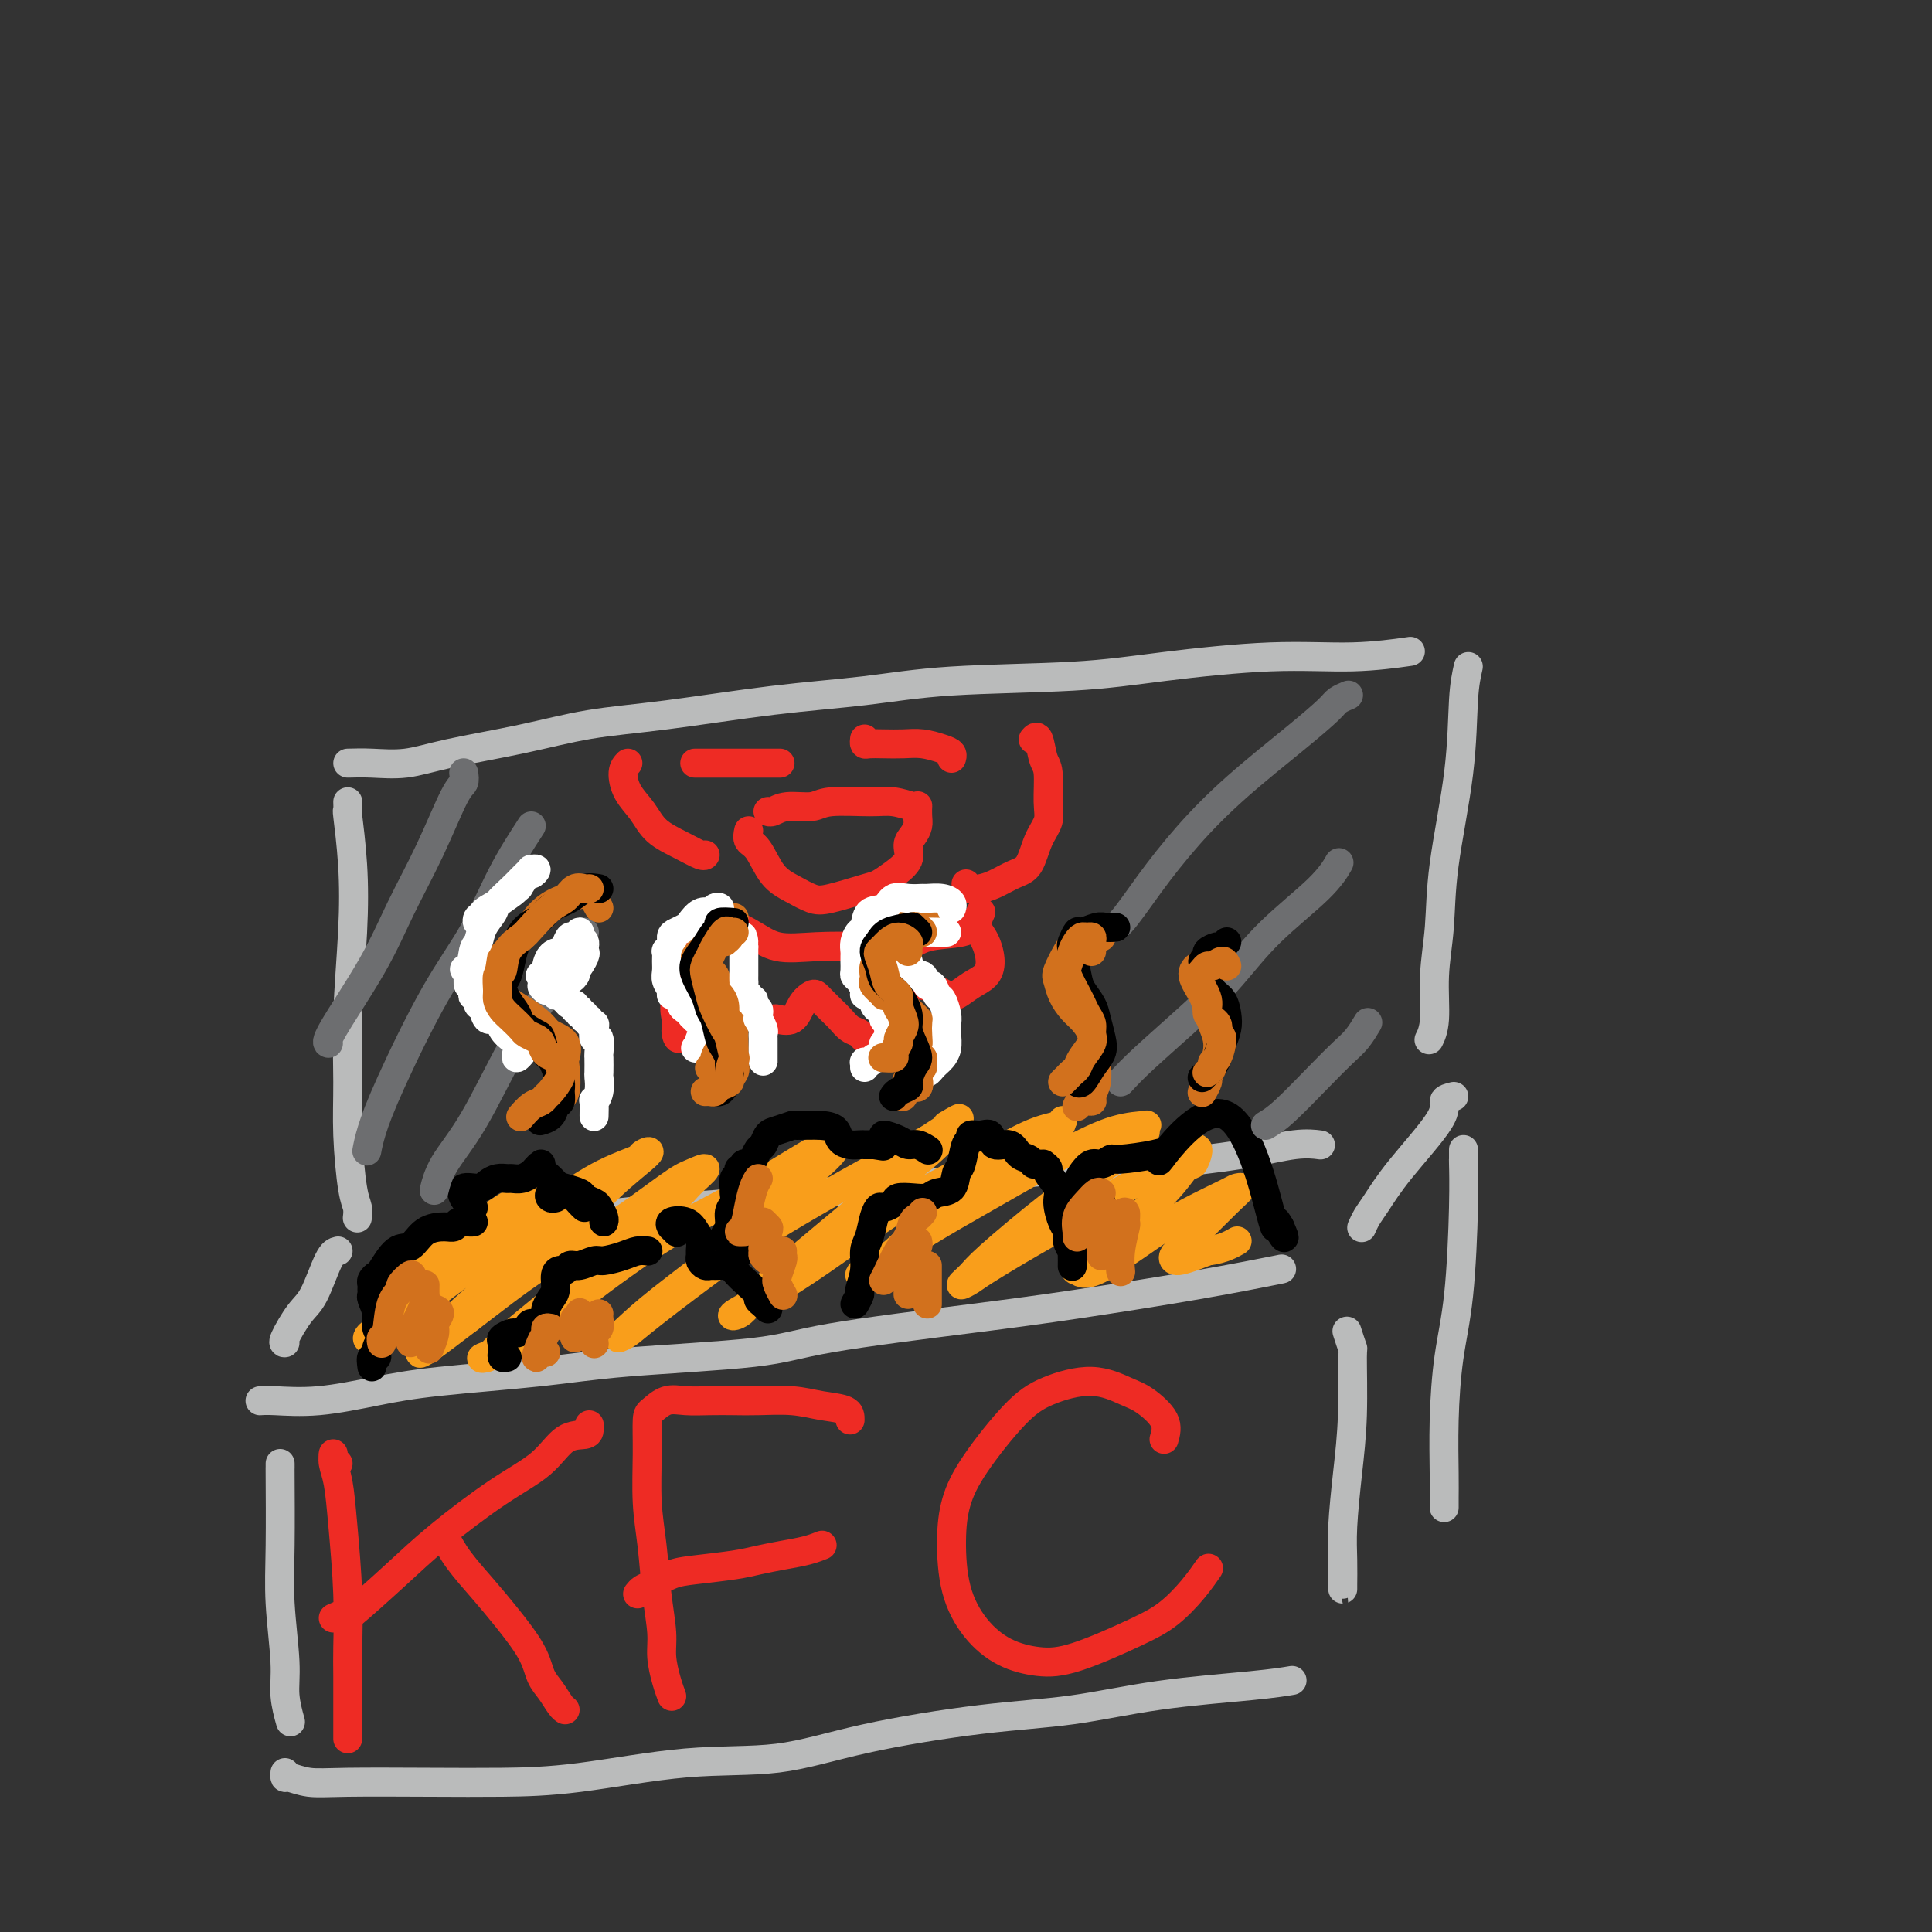 <svg viewBox='0 0 400 400' version='1.1' xmlns='http://www.w3.org/2000/svg' xmlns:xlink='http://www.w3.org/1999/xlink'><rect x="0" y="0" width="400" height="400" fill="#333333" stroke="none"/><g fill='none' stroke='rgb(186,187,187)' stroke-width='6' stroke-linecap='round' stroke-linejoin='round'><path d='M72,158c1.496,-0.042 2.991,-0.084 5,0c2.009,0.084 4.531,0.295 7,0c2.469,-0.295 4.885,-1.094 9,-2c4.115,-0.906 9.927,-1.919 15,-3c5.073,-1.081 9.405,-2.230 14,-3c4.595,-0.770 9.454,-1.161 16,-2c6.546,-0.839 14.779,-2.125 22,-3c7.221,-0.875 13.428,-1.338 19,-2c5.572,-0.662 10.508,-1.521 18,-2c7.492,-0.479 17.540,-0.577 25,-1c7.460,-0.423 12.333,-1.171 19,-2c6.667,-0.829 15.127,-1.738 22,-2c6.873,-0.262 12.158,0.122 17,0c4.842,-0.122 9.241,-0.749 11,-1c1.759,-0.251 0.880,-0.125 0,0'/><path d='M72,166c0.028,0.952 0.056,1.904 0,2c-0.056,0.096 -0.197,-0.663 0,1c0.197,1.663 0.732,5.748 1,10c0.268,4.252 0.271,8.672 0,14c-0.271,5.328 -0.815,11.563 -1,17c-0.185,5.437 -0.011,10.077 0,14c0.011,3.923 -0.141,7.128 0,11c0.141,3.872 0.574,8.409 1,11c0.426,2.591 0.846,3.236 1,4c0.154,0.764 0.044,1.647 0,2c-0.044,0.353 -0.022,0.177 0,0'/><path d='M304,138c-0.395,1.748 -0.789,3.496 -1,7c-0.211,3.504 -0.238,8.765 -1,15c-0.762,6.235 -2.261,13.443 -3,19c-0.739,5.557 -0.720,9.461 -1,13c-0.280,3.539 -0.858,6.711 -1,10c-0.142,3.289 0.154,6.693 0,9c-0.154,2.307 -0.758,3.516 -1,4c-0.242,0.484 -0.121,0.242 0,0'/><path d='M115,251c-0.286,0.510 -0.572,1.019 2,1c2.572,-0.019 8.000,-0.568 12,-1c4.000,-0.432 6.570,-0.748 10,-1c3.430,-0.252 7.720,-0.438 13,-1c5.280,-0.562 11.551,-1.498 17,-2c5.449,-0.502 10.078,-0.571 15,-1c4.922,-0.429 10.139,-1.219 17,-2c6.861,-0.781 15.366,-1.554 22,-2c6.634,-0.446 11.396,-0.564 17,-1c5.604,-0.436 12.048,-1.189 17,-2c4.952,-0.811 8.410,-1.680 11,-2c2.590,-0.320 4.311,-0.091 5,0c0.689,0.091 0.344,0.046 0,0'/><path d='M70,259c-0.572,0.135 -1.144,0.271 -2,2c-0.856,1.729 -1.994,5.052 -3,7c-1.006,1.948 -1.878,2.522 -3,4c-1.122,1.478 -2.494,3.859 -3,5c-0.506,1.141 -0.144,1.040 0,1c0.144,-0.040 0.072,-0.020 0,0'/><path d='M54,290c-0.146,0.013 -0.293,0.026 0,0c0.293,-0.026 1.024,-0.090 3,0c1.976,0.090 5.196,0.333 9,0c3.804,-0.333 8.193,-1.244 12,-2c3.807,-0.756 7.033,-1.359 13,-2c5.967,-0.641 14.675,-1.319 21,-2c6.325,-0.681 10.266,-1.364 18,-2c7.734,-0.636 19.260,-1.226 26,-2c6.740,-0.774 8.694,-1.731 16,-3c7.306,-1.269 19.963,-2.848 29,-4c9.037,-1.152 14.453,-1.876 22,-3c7.547,-1.124 17.224,-2.649 25,-4c7.776,-1.351 13.650,-2.529 16,-3c2.350,-0.471 1.175,-0.236 0,0'/><path d='M301,227c-0.938,0.222 -1.876,0.443 -2,1c-0.124,0.557 0.566,1.449 -1,4c-1.566,2.551 -5.386,6.761 -8,10c-2.614,3.239 -4.020,5.507 -5,7c-0.980,1.493 -1.533,2.210 -2,3c-0.467,0.790 -0.848,1.654 -1,2c-0.152,0.346 -0.076,0.173 0,0'/><path d='M58,303c0.002,0.546 0.005,1.092 0,1c-0.005,-0.092 -0.016,-0.824 0,2c0.016,2.824 0.061,9.202 0,14c-0.061,4.798 -0.226,8.015 0,12c0.226,3.985 0.844,8.738 1,12c0.156,3.262 -0.150,5.032 0,7c0.150,1.968 0.757,4.134 1,5c0.243,0.866 0.121,0.433 0,0'/><path d='M279,276c-0.115,-0.356 -0.230,-0.712 0,0c0.230,0.712 0.804,2.492 1,3c0.196,0.508 0.014,-0.256 0,2c-0.014,2.256 0.140,7.533 0,12c-0.140,4.467 -0.573,8.125 -1,12c-0.427,3.875 -0.846,7.966 -1,11c-0.154,3.034 -0.041,5.009 0,7c0.041,1.991 0.011,3.998 0,5c-0.011,1.002 -0.003,1.001 0,1c0.003,-0.001 0.002,-0.000 0,0'/><path d='M303,238c0.004,0.881 0.009,1.762 0,2c-0.009,0.238 -0.031,-0.167 0,1c0.031,1.167 0.113,3.908 0,9c-0.113,5.092 -0.423,12.537 -1,18c-0.577,5.463 -1.423,8.946 -2,13c-0.577,4.054 -0.887,8.680 -1,13c-0.113,4.320 -0.030,8.333 0,11c0.030,2.667 0.008,3.987 0,5c-0.008,1.013 -0.002,1.718 0,2c0.002,0.282 0.001,0.141 0,0'/><path d='M59,367c-0.027,0.453 -0.054,0.906 0,1c0.054,0.094 0.188,-0.171 1,0c0.812,0.171 2.301,0.777 4,1c1.699,0.223 3.607,0.063 8,0c4.393,-0.063 11.270,-0.028 17,0c5.730,0.028 10.314,0.049 15,0c4.686,-0.049 9.473,-0.167 16,-1c6.527,-0.833 14.793,-2.382 22,-3c7.207,-0.618 13.354,-0.305 19,-1c5.646,-0.695 10.791,-2.399 18,-4c7.209,-1.601 16.482,-3.098 24,-4c7.518,-0.902 13.280,-1.209 19,-2c5.720,-0.791 11.399,-2.068 18,-3c6.601,-0.932 14.123,-1.520 19,-2c4.877,-0.480 7.108,-0.851 8,-1c0.892,-0.149 0.446,-0.074 0,0'/></g>
<g fill='none' stroke='rgb(238,43,36)' stroke-width='6' stroke-linecap='round' stroke-linejoin='round'><path d='M70,303c-0.429,-0.268 -0.858,-0.536 -1,-1c-0.142,-0.464 0.004,-1.122 0,-1c-0.004,0.122 -0.159,1.026 0,2c0.159,0.974 0.631,2.019 1,4c0.369,1.981 0.635,4.898 1,9c0.365,4.102 0.830,9.389 1,14c0.170,4.611 0.046,8.546 0,11c-0.046,2.454 -0.012,3.428 0,6c0.012,2.572 0.003,6.741 0,9c-0.003,2.259 -0.001,2.608 0,3c0.001,0.392 0.000,0.826 0,1c-0.000,0.174 -0.000,0.087 0,0'/><path d='M69,335c1.376,-0.617 2.752,-1.234 3,-1c0.248,0.234 -0.633,1.321 1,0c1.633,-1.321 5.780,-5.048 9,-8c3.220,-2.952 5.514,-5.130 9,-8c3.486,-2.870 8.163,-6.432 12,-9c3.837,-2.568 6.832,-4.142 9,-6c2.168,-1.858 3.509,-4.001 5,-5c1.491,-0.999 3.132,-0.855 4,-1c0.868,-0.145 0.965,-0.577 1,-1c0.035,-0.423 0.010,-0.835 0,-1c-0.010,-0.165 -0.005,-0.082 0,0'/><path d='M92,318c0.816,1.568 1.632,3.137 3,5c1.368,1.863 3.286,4.021 5,6c1.714,1.979 3.222,3.780 5,6c1.778,2.220 3.825,4.857 5,7c1.175,2.143 1.478,3.790 2,5c0.522,1.210 1.264,1.984 2,3c0.736,1.016 1.467,2.273 2,3c0.533,0.727 0.866,0.922 1,1c0.134,0.078 0.067,0.039 0,0'/><path d='M176,294c0.010,-0.762 0.020,-1.525 -1,-2c-1.020,-0.475 -3.069,-0.663 -5,-1c-1.931,-0.337 -3.745,-0.822 -6,-1c-2.255,-0.178 -4.953,-0.050 -7,0c-2.047,0.050 -3.445,0.020 -5,0c-1.555,-0.020 -3.268,-0.031 -5,0c-1.732,0.031 -3.483,0.103 -5,0c-1.517,-0.103 -2.800,-0.383 -4,0c-1.200,0.383 -2.319,1.427 -3,2c-0.681,0.573 -0.926,0.674 -1,2c-0.074,1.326 0.023,3.877 0,7c-0.023,3.123 -0.164,6.820 0,10c0.164,3.180 0.635,5.845 1,9c0.365,3.155 0.623,6.800 1,10c0.377,3.200 0.871,5.954 1,8c0.129,2.046 -0.109,3.385 0,5c0.109,1.615 0.565,3.505 1,5c0.435,1.495 0.848,2.595 1,3c0.152,0.405 0.043,0.116 0,0c-0.043,-0.116 -0.022,-0.058 0,0'/><path d='M132,330c0.292,-0.364 0.584,-0.727 1,-1c0.416,-0.273 0.956,-0.454 2,-1c1.044,-0.546 2.592,-1.456 4,-2c1.408,-0.544 2.677,-0.723 5,-1c2.323,-0.277 5.702,-0.652 8,-1c2.298,-0.348 3.516,-0.668 5,-1c1.484,-0.332 3.233,-0.677 5,-1c1.767,-0.323 3.553,-0.626 5,-1c1.447,-0.374 2.556,-0.821 3,-1c0.444,-0.179 0.222,-0.089 0,0'/><path d='M241,298c0.372,-1.279 0.744,-2.559 0,-4c-0.744,-1.441 -2.603,-3.045 -4,-4c-1.397,-0.955 -2.330,-1.262 -4,-2c-1.670,-0.738 -4.076,-1.908 -7,-2c-2.924,-0.092 -6.367,0.894 -9,2c-2.633,1.106 -4.456,2.334 -7,5c-2.544,2.666 -5.810,6.771 -8,10c-2.190,3.229 -3.306,5.582 -4,8c-0.694,2.418 -0.967,4.900 -1,8c-0.033,3.100 0.175,6.817 1,10c0.825,3.183 2.267,5.832 4,8c1.733,2.168 3.757,3.856 6,5c2.243,1.144 4.704,1.746 7,2c2.296,0.254 4.427,0.162 8,-1c3.573,-1.162 8.590,-3.394 12,-5c3.410,-1.606 5.215,-2.588 7,-4c1.785,-1.412 3.551,-3.255 5,-5c1.449,-1.745 2.583,-3.393 3,-4c0.417,-0.607 0.119,-0.173 0,0c-0.119,0.173 -0.060,0.087 0,0'/><path d='M144,196c0.022,-0.949 0.045,-1.897 0,-1c-0.045,0.897 -0.156,3.640 -1,6c-0.844,2.360 -2.421,4.338 -3,6c-0.579,1.662 -0.161,3.010 0,4c0.161,0.990 0.065,1.623 0,2c-0.065,0.377 -0.098,0.500 0,1c0.098,0.500 0.326,1.378 1,1c0.674,-0.378 1.794,-2.012 3,-3c1.206,-0.988 2.498,-1.330 4,-2c1.502,-0.670 3.213,-1.668 4,-2c0.787,-0.332 0.649,0.002 1,0c0.351,-0.002 1.191,-0.341 2,0c0.809,0.341 1.585,1.362 2,2c0.415,0.638 0.467,0.894 1,1c0.533,0.106 1.547,0.063 2,0c0.453,-0.063 0.345,-0.147 1,0c0.655,0.147 2.073,0.525 3,0c0.927,-0.525 1.365,-1.953 2,-3c0.635,-1.047 1.469,-1.715 2,-2c0.531,-0.285 0.761,-0.189 1,0c0.239,0.189 0.488,0.470 1,1c0.512,0.530 1.288,1.309 2,2c0.712,0.691 1.359,1.295 2,2c0.641,0.705 1.275,1.510 2,2c0.725,0.490 1.539,0.664 2,1c0.461,0.336 0.567,0.832 1,1c0.433,0.168 1.194,0.007 2,0c0.806,-0.007 1.659,0.141 2,0c0.341,-0.141 0.171,-0.570 0,-1'/><path d='M183,214c0.858,-0.511 1.003,-1.288 1,-2c-0.003,-0.712 -0.154,-1.357 0,-2c0.154,-0.643 0.613,-1.282 1,-2c0.387,-0.718 0.701,-1.514 1,-2c0.299,-0.486 0.583,-0.663 1,-1c0.417,-0.337 0.965,-0.833 1,-1c0.035,-0.167 -0.444,-0.005 0,0c0.444,0.005 1.812,-0.148 3,0c1.188,0.148 2.195,0.598 3,1c0.805,0.402 1.407,0.755 2,1c0.593,0.245 1.176,0.383 2,0c0.824,-0.383 1.889,-1.286 3,-2c1.111,-0.714 2.270,-1.239 3,-2c0.730,-0.761 1.033,-1.759 1,-3c-0.033,-1.241 -0.401,-2.724 -1,-4c-0.599,-1.276 -1.431,-2.343 -2,-3c-0.569,-0.657 -0.877,-0.902 -1,-1c-0.123,-0.098 -0.062,-0.049 0,0'/><path d='M150,190c-0.967,-0.249 -1.935,-0.498 -1,0c0.935,0.498 3.772,1.743 6,3c2.228,1.257 3.845,2.526 6,3c2.155,0.474 4.846,0.153 8,0c3.154,-0.153 6.771,-0.138 10,0c3.229,0.138 6.070,0.397 8,0c1.930,-0.397 2.948,-1.452 5,-2c2.052,-0.548 5.138,-0.590 7,-1c1.862,-0.410 2.501,-1.187 3,-2c0.499,-0.813 0.857,-1.661 1,-2c0.143,-0.339 0.072,-0.170 0,0'/><path d='M155,172c-0.161,0.750 -0.321,1.500 0,2c0.321,0.500 1.124,0.749 2,2c0.876,1.251 1.824,3.505 3,5c1.176,1.495 2.579,2.230 4,3c1.421,0.770 2.858,1.574 4,2c1.142,0.426 1.988,0.473 4,0c2.012,-0.473 5.190,-1.467 7,-2c1.810,-0.533 2.253,-0.604 3,-1c0.747,-0.396 1.797,-1.117 3,-2c1.203,-0.883 2.557,-1.927 3,-3c0.443,-1.073 -0.025,-2.176 0,-3c0.025,-0.824 0.543,-1.370 1,-2c0.457,-0.630 0.854,-1.345 1,-2c0.146,-0.655 0.041,-1.251 0,-2c-0.041,-0.749 -0.019,-1.650 0,-2c0.019,-0.350 0.034,-0.147 0,0c-0.034,0.147 -0.117,0.240 -1,0c-0.883,-0.240 -2.564,-0.811 -4,-1c-1.436,-0.189 -2.626,0.006 -5,0c-2.374,-0.006 -5.932,-0.212 -8,0c-2.068,0.212 -2.645,0.841 -4,1c-1.355,0.159 -3.487,-0.153 -5,0c-1.513,0.153 -2.407,0.772 -3,1c-0.593,0.228 -0.884,0.065 -1,0c-0.116,-0.065 -0.058,-0.033 0,0'/><path d='M145,158c-0.748,0.000 -1.497,0.000 -1,0c0.497,0.000 2.239,0.000 4,0c1.761,0.000 3.541,0.000 5,0c1.459,0.000 2.597,0.000 3,0c0.403,0.000 0.070,0.000 1,0c0.930,0.000 3.123,0.000 4,0c0.877,0.000 0.439,0.000 0,0'/><path d='M179,153c-0.048,0.422 -0.096,0.844 0,1c0.096,0.156 0.336,0.045 1,0c0.664,-0.045 1.751,-0.023 3,0c1.249,0.023 2.660,0.048 4,0c1.340,-0.048 2.608,-0.170 4,0c1.392,0.170 2.909,0.633 4,1c1.091,0.367 1.755,0.637 2,1c0.245,0.363 0.070,0.818 0,1c-0.070,0.182 -0.035,0.091 0,0'/><path d='M130,158c-0.461,0.487 -0.921,0.973 -1,2c-0.079,1.027 0.224,2.594 1,4c0.776,1.406 2.026,2.650 3,4c0.974,1.350 1.673,2.807 3,4c1.327,1.193 3.284,2.124 5,3c1.716,0.876 3.193,1.697 4,2c0.807,0.303 0.945,0.086 1,0c0.055,-0.086 0.028,-0.043 0,0'/><path d='M200,183c0.260,0.407 0.521,0.813 1,1c0.479,0.187 1.178,0.154 2,0c0.822,-0.154 1.769,-0.428 3,-1c1.231,-0.572 2.746,-1.441 4,-2c1.254,-0.559 2.246,-0.808 3,-2c0.754,-1.192 1.271,-3.328 2,-5c0.729,-1.672 1.671,-2.880 2,-4c0.329,-1.120 0.046,-2.153 0,-4c-0.046,-1.847 0.145,-4.509 0,-6c-0.145,-1.491 -0.627,-1.812 -1,-3c-0.373,-1.188 -0.639,-3.243 -1,-4c-0.361,-0.757 -0.817,-0.216 -1,0c-0.183,0.216 -0.091,0.108 0,0'/></g>
<g fill='none' stroke='rgb(249,158,27)' stroke-width='6' stroke-linecap='round' stroke-linejoin='round'><path d='M78,270c1.931,-2.584 3.862,-5.169 6,-7c2.138,-1.831 4.483,-2.910 8,-5c3.517,-2.090 8.206,-5.193 11,-7c2.794,-1.807 3.692,-2.319 5,-3c1.308,-0.681 3.024,-1.532 4,-2c0.976,-0.468 1.212,-0.552 1,0c-0.212,0.552 -0.871,1.741 -1,2c-0.129,0.259 0.271,-0.412 -2,1c-2.271,1.412 -7.213,4.908 -11,8c-3.787,3.092 -6.420,5.780 -9,8c-2.580,2.220 -5.107,3.973 -7,6c-1.893,2.027 -3.151,4.330 -4,5c-0.849,0.670 -1.288,-0.293 -2,0c-0.712,0.293 -1.698,1.842 0,1c1.698,-0.842 6.081,-4.075 10,-7c3.919,-2.925 7.373,-5.543 12,-9c4.627,-3.457 10.427,-7.755 15,-11c4.573,-3.245 7.919,-5.438 11,-7c3.081,-1.562 5.898,-2.492 7,-3c1.102,-0.508 0.490,-0.594 1,-1c0.510,-0.406 2.141,-1.132 1,0c-1.141,1.132 -5.053,4.123 -8,7c-2.947,2.877 -4.927,5.640 -9,9c-4.073,3.360 -10.239,7.318 -15,11c-4.761,3.682 -8.118,7.089 -10,9c-1.882,1.911 -2.288,2.327 -3,3c-0.712,0.673 -1.730,1.604 -2,2c-0.270,0.396 0.209,0.256 2,-1c1.791,-1.256 4.896,-3.628 8,-6'/><path d='M97,273c4.349,-3.285 10.223,-7.997 15,-11c4.777,-3.003 8.458,-4.298 13,-7c4.542,-2.702 9.947,-6.811 13,-9c3.053,-2.189 3.756,-2.459 5,-3c1.244,-0.541 3.029,-1.354 3,-1c-0.029,0.354 -1.871,1.873 -3,3c-1.129,1.127 -1.544,1.860 -4,4c-2.456,2.140 -6.954,5.685 -11,9c-4.046,3.315 -7.639,6.399 -12,10c-4.361,3.601 -9.489,7.720 -12,10c-2.511,2.280 -2.405,2.720 -3,3c-0.595,0.280 -1.890,0.398 -1,0c0.890,-0.398 3.965,-1.313 7,-3c3.035,-1.687 6.031,-4.148 11,-8c4.969,-3.852 11.910,-9.096 18,-13c6.090,-3.904 11.330,-6.466 16,-9c4.670,-2.534 8.770,-5.038 12,-7c3.230,-1.962 5.590,-3.381 7,-4c1.410,-0.619 1.870,-0.439 2,0c0.130,0.439 -0.069,1.136 -2,3c-1.931,1.864 -5.595,4.896 -9,8c-3.405,3.104 -6.553,6.279 -11,10c-4.447,3.721 -10.195,7.987 -14,11c-3.805,3.013 -5.668,4.773 -7,6c-1.332,1.227 -2.134,1.920 -2,2c0.134,0.080 1.206,-0.455 2,-1c0.794,-0.545 1.312,-1.102 5,-4c3.688,-2.898 10.545,-8.138 16,-12c5.455,-3.862 9.507,-6.348 14,-9c4.493,-2.652 9.427,-5.472 14,-8c4.573,-2.528 8.787,-4.764 13,-7'/><path d='M192,236c10.716,-6.968 5.505,-3.889 4,-3c-1.505,0.889 0.697,-0.411 1,0c0.303,0.411 -1.294,2.532 -4,5c-2.706,2.468 -6.520,5.281 -10,8c-3.480,2.719 -6.626,5.344 -11,9c-4.374,3.656 -9.976,8.342 -13,11c-3.024,2.658 -3.469,3.287 -4,4c-0.531,0.713 -1.148,1.508 -2,2c-0.852,0.492 -1.939,0.680 -1,0c0.939,-0.680 3.905,-2.228 7,-4c3.095,-1.772 6.318,-3.770 11,-7c4.682,-3.230 10.824,-7.694 16,-11c5.176,-3.306 9.385,-5.455 14,-8c4.615,-2.545 9.635,-5.487 13,-7c3.365,-1.513 5.076,-1.597 6,-2c0.924,-0.403 1.061,-1.124 1,-1c-0.061,0.124 -0.319,1.094 -1,2c-0.681,0.906 -1.786,1.748 -5,4c-3.214,2.252 -8.536,5.914 -13,9c-4.464,3.086 -8.069,5.596 -11,8c-2.931,2.404 -5.187,4.704 -7,6c-1.813,1.296 -3.183,1.590 -4,2c-0.817,0.410 -1.079,0.936 -1,1c0.079,0.064 0.501,-0.333 3,-2c2.499,-1.667 7.077,-4.604 11,-7c3.923,-2.396 7.191,-4.250 12,-7c4.809,-2.750 11.159,-6.394 16,-9c4.841,-2.606 8.174,-4.173 11,-5c2.826,-0.827 5.145,-0.915 6,-1c0.855,-0.085 0.244,-0.167 0,0c-0.244,0.167 -0.122,0.584 0,1'/><path d='M237,234c1.078,0.701 -4.725,4.953 -9,8c-4.275,3.047 -7.020,4.891 -11,8c-3.980,3.109 -9.195,7.485 -12,10c-2.805,2.515 -3.199,3.169 -4,4c-0.801,0.831 -2.010,1.837 -2,2c0.010,0.163 1.238,-0.518 2,-1c0.762,-0.482 1.057,-0.766 3,-2c1.943,-1.234 5.534,-3.420 10,-6c4.466,-2.580 9.806,-5.554 14,-8c4.194,-2.446 7.242,-4.362 10,-6c2.758,-1.638 5.225,-2.997 7,-4c1.775,-1.003 2.857,-1.649 3,-1c0.143,0.649 -0.653,2.593 -1,3c-0.347,0.407 -0.244,-0.724 -1,0c-0.756,0.724 -2.372,3.303 -5,6c-2.628,2.697 -6.268,5.513 -9,8c-2.732,2.487 -4.557,4.644 -6,6c-1.443,1.356 -2.505,1.911 -3,2c-0.495,0.089 -0.423,-0.288 0,0c0.423,0.288 1.198,1.240 4,0c2.802,-1.240 7.632,-4.673 11,-7c3.368,-2.327 5.276,-3.547 8,-5c2.724,-1.453 6.265,-3.140 8,-4c1.735,-0.860 1.663,-0.893 2,-1c0.337,-0.107 1.081,-0.289 1,0c-0.081,0.289 -0.989,1.049 -3,3c-2.011,1.951 -5.124,5.092 -7,7c-1.876,1.908 -2.513,2.584 -3,3c-0.487,0.416 -0.823,0.574 -1,1c-0.177,0.426 -0.193,1.122 1,1c1.193,-0.122 3.597,-1.061 6,-2'/><path d='M250,259c1.714,-0.167 3.000,-0.583 4,-1c1.000,-0.417 1.714,-0.833 2,-1c0.286,-0.167 0.143,-0.083 0,0'/></g>
<g fill='none' stroke='rgb(0,0,0)' stroke-width='6' stroke-linecap='round' stroke-linejoin='round'><path d='M77,283c-0.124,-0.893 -0.247,-1.786 0,-2c0.247,-0.214 0.866,0.249 1,0c0.134,-0.249 -0.217,-1.212 0,-2c0.217,-0.788 1.000,-1.401 1,-2c-0.000,-0.599 -0.785,-1.183 -1,-2c-0.215,-0.817 0.139,-1.868 0,-3c-0.139,-1.132 -0.770,-2.344 -1,-3c-0.230,-0.656 -0.058,-0.754 0,-1c0.058,-0.246 0.003,-0.640 0,-1c-0.003,-0.360 0.047,-0.686 0,-1c-0.047,-0.314 -0.189,-0.617 0,-1c0.189,-0.383 0.710,-0.845 1,-1c0.290,-0.155 0.350,-0.003 1,-1c0.650,-0.997 1.890,-3.142 3,-4c1.110,-0.858 2.089,-0.430 3,-1c0.911,-0.570 1.753,-2.139 3,-3c1.247,-0.861 2.898,-1.015 4,-1c1.102,0.015 1.654,0.200 2,0c0.346,-0.200 0.484,-0.786 1,-1c0.516,-0.214 1.408,-0.058 2,0c0.592,0.058 0.883,0.016 1,0c0.117,-0.016 0.058,-0.008 0,0'/><path d='M98,250c-0.330,-0.372 -0.661,-0.743 -1,-1c-0.339,-0.257 -0.688,-0.398 -1,-1c-0.312,-0.602 -0.588,-1.664 0,-2c0.588,-0.336 2.041,0.053 3,0c0.959,-0.053 1.426,-0.549 2,-1c0.574,-0.451 1.257,-0.856 2,-1c0.743,-0.144 1.547,-0.027 2,0c0.453,0.027 0.556,-0.036 1,0c0.444,0.036 1.228,0.169 2,0c0.772,-0.169 1.533,-0.642 2,-1c0.467,-0.358 0.639,-0.600 1,-1c0.361,-0.400 0.912,-0.956 1,-1c0.088,-0.044 -0.285,0.426 0,1c0.285,0.574 1.229,1.254 2,2c0.771,0.746 1.370,1.559 2,2c0.630,0.441 1.293,0.510 2,1c0.707,0.490 1.460,1.401 2,2c0.540,0.599 0.869,0.885 1,1c0.131,0.115 0.066,0.057 0,0'/><path d='M115,248c-0.364,0.085 -0.728,0.169 -1,0c-0.272,-0.169 -0.453,-0.592 0,-1c0.453,-0.408 1.540,-0.800 2,-1c0.460,-0.200 0.294,-0.209 1,0c0.706,0.209 2.284,0.637 3,1c0.716,0.363 0.570,0.661 1,1c0.430,0.339 1.436,0.718 2,1c0.564,0.282 0.687,0.467 1,1c0.313,0.533 0.815,1.413 1,2c0.185,0.587 0.053,0.882 0,1c-0.053,0.118 -0.026,0.059 0,0'/><path d='M105,281c-0.424,0.089 -0.847,0.179 -1,0c-0.153,-0.179 -0.034,-0.626 0,-1c0.034,-0.374 -0.017,-0.674 0,-1c0.017,-0.326 0.103,-0.678 0,-1c-0.103,-0.322 -0.393,-0.612 0,-1c0.393,-0.388 1.471,-0.873 2,-1c0.529,-0.127 0.510,0.102 1,0c0.490,-0.102 1.490,-0.537 2,-1c0.510,-0.463 0.532,-0.953 1,-1c0.468,-0.047 1.383,0.351 2,0c0.617,-0.351 0.935,-1.449 1,-2c0.065,-0.551 -0.123,-0.554 0,-1c0.123,-0.446 0.558,-1.334 1,-2c0.442,-0.666 0.891,-1.111 1,-2c0.109,-0.889 -0.124,-2.223 0,-3c0.124,-0.777 0.604,-0.997 1,-1c0.396,-0.003 0.709,0.210 1,0c0.291,-0.210 0.560,-0.844 1,-1c0.440,-0.156 1.052,0.165 2,0c0.948,-0.165 2.233,-0.815 3,-1c0.767,-0.185 1.015,0.094 2,0c0.985,-0.094 2.707,-0.561 4,-1c1.293,-0.439 2.156,-0.849 3,-1c0.844,-0.151 1.670,-0.043 2,0c0.330,0.043 0.165,0.022 0,0'/><path d='M140,255c0.119,0.120 0.238,0.241 0,0c-0.238,-0.241 -0.831,-0.843 -1,-1c-0.169,-0.157 0.088,0.132 0,0c-0.088,-0.132 -0.521,-0.684 0,-1c0.521,-0.316 1.996,-0.397 3,0c1.004,0.397 1.536,1.272 2,2c0.464,0.728 0.859,1.309 1,2c0.141,0.691 0.027,1.492 0,2c-0.027,0.508 0.032,0.725 0,1c-0.032,0.275 -0.155,0.609 0,1c0.155,0.391 0.589,0.838 1,1c0.411,0.162 0.799,0.039 1,0c0.201,-0.039 0.216,0.007 1,0c0.784,-0.007 2.339,-0.065 3,0c0.661,0.065 0.429,0.255 1,1c0.571,0.745 1.947,2.046 3,3c1.053,0.954 1.785,1.562 2,2c0.215,0.438 -0.087,0.705 0,1c0.087,0.295 0.562,0.618 1,1c0.438,0.382 0.839,0.823 1,1c0.161,0.177 0.080,0.088 0,0'/><path d='M154,259c-0.304,0.005 -0.608,0.009 -1,0c-0.392,-0.009 -0.871,-0.032 -1,0c-0.129,0.032 0.094,0.118 0,0c-0.094,-0.118 -0.505,-0.440 -1,-1c-0.495,-0.560 -1.075,-1.358 -1,-2c0.075,-0.642 0.805,-1.126 1,-2c0.195,-0.874 -0.145,-2.136 0,-3c0.145,-0.864 0.775,-1.330 1,-2c0.225,-0.670 0.045,-1.542 0,-2c-0.045,-0.458 0.044,-0.500 0,-1c-0.044,-0.500 -0.223,-1.458 0,-2c0.223,-0.542 0.847,-0.666 1,-1c0.153,-0.334 -0.166,-0.876 0,-1c0.166,-0.124 0.818,0.170 1,0c0.182,-0.170 -0.106,-0.804 0,-1c0.106,-0.196 0.605,0.046 1,0c0.395,-0.046 0.685,-0.379 1,-1c0.315,-0.621 0.656,-1.529 1,-2c0.344,-0.471 0.690,-0.504 1,-1c0.310,-0.496 0.582,-1.454 1,-2c0.418,-0.546 0.980,-0.680 2,-1c1.020,-0.320 2.496,-0.825 3,-1c0.504,-0.175 0.036,-0.019 1,0c0.964,0.019 3.361,-0.100 5,0c1.639,0.100 2.520,0.419 3,1c0.480,0.581 0.558,1.424 1,2c0.442,0.576 1.248,0.886 2,1c0.752,0.114 1.449,0.030 2,0c0.551,-0.030 0.956,-0.008 1,0c0.044,0.008 -0.273,0.002 0,0c0.273,-0.002 1.137,-0.001 2,0'/><path d='M181,237c3.249,0.505 1.370,0.269 1,0c-0.370,-0.269 0.768,-0.570 1,-1c0.232,-0.430 -0.442,-0.987 0,-1c0.442,-0.013 2.000,0.519 3,1c1.000,0.481 1.443,0.913 2,1c0.557,0.087 1.227,-0.169 2,0c0.773,0.169 1.649,0.763 2,1c0.351,0.237 0.175,0.119 0,0'/><path d='M177,270c0.455,-0.825 0.909,-1.651 1,-2c0.091,-0.349 -0.183,-0.222 0,-1c0.183,-0.778 0.823,-2.461 1,-4c0.177,-1.539 -0.108,-2.933 0,-4c0.108,-1.067 0.611,-1.805 1,-3c0.389,-1.195 0.666,-2.846 1,-4c0.334,-1.154 0.725,-1.812 1,-2c0.275,-0.188 0.434,0.094 1,0c0.566,-0.094 1.540,-0.565 2,-1c0.460,-0.435 0.407,-0.836 1,-1c0.593,-0.164 1.832,-0.093 3,0c1.168,0.093 2.263,0.207 3,0c0.737,-0.207 1.114,-0.735 2,-1c0.886,-0.265 2.280,-0.266 3,-1c0.720,-0.734 0.766,-2.201 1,-3c0.234,-0.799 0.657,-0.932 1,-2c0.343,-1.068 0.607,-3.073 1,-4c0.393,-0.927 0.915,-0.776 1,-1c0.085,-0.224 -0.269,-0.822 0,-1c0.269,-0.178 1.160,0.064 2,0c0.840,-0.064 1.629,-0.435 2,0c0.371,0.435 0.323,1.675 1,2c0.677,0.325 2.080,-0.267 3,0c0.920,0.267 1.357,1.392 2,2c0.643,0.608 1.492,0.699 2,1c0.508,0.301 0.675,0.812 1,1c0.325,0.188 0.807,0.054 1,0c0.193,-0.054 0.096,-0.027 0,0'/><path d='M216,241c0.485,0.384 0.970,0.768 1,1c0.030,0.232 -0.394,0.313 0,1c0.394,0.687 1.607,1.979 2,3c0.393,1.021 -0.035,1.770 0,3c0.035,1.230 0.531,2.942 1,4c0.469,1.058 0.910,1.462 1,2c0.090,0.538 -0.172,1.209 0,2c0.172,0.791 0.778,1.701 1,2c0.222,0.299 0.059,-0.013 0,0c-0.059,0.013 -0.016,0.350 0,1c0.016,0.650 0.005,1.614 0,2c-0.005,0.386 -0.002,0.193 0,0'/><path d='M228,249c-0.755,-0.341 -1.509,-0.682 -2,-1c-0.491,-0.318 -0.718,-0.612 -1,-1c-0.282,-0.388 -0.620,-0.868 -1,-1c-0.380,-0.132 -0.804,0.085 -1,0c-0.196,-0.085 -0.165,-0.472 0,-1c0.165,-0.528 0.462,-1.199 1,-2c0.538,-0.801 1.317,-1.734 2,-2c0.683,-0.266 1.272,0.135 2,0c0.728,-0.135 1.596,-0.808 2,-1c0.404,-0.192 0.345,0.095 2,0c1.655,-0.095 5.026,-0.571 7,-1c1.974,-0.429 2.553,-0.810 2,0c-0.553,0.810 -2.236,2.811 0,0c2.236,-2.811 8.393,-10.434 13,-8c4.607,2.434 7.663,14.925 9,20c1.337,5.075 0.953,2.736 1,2c0.047,-0.736 0.523,0.132 1,1'/><path d='M265,254c1.711,3.800 0.489,1.800 0,1c-0.489,-0.800 -0.244,-0.400 0,0'/></g>
<g fill='none' stroke='rgb(210,113,29)' stroke-width='6' stroke-linecap='round' stroke-linejoin='round'><path d='M85,265c0.241,-0.631 0.482,-1.261 0,-1c-0.482,0.261 -1.688,1.414 -2,2c-0.312,0.586 0.270,0.606 0,1c-0.270,0.394 -1.393,1.164 -2,3c-0.607,1.836 -0.699,4.740 -1,6c-0.301,1.260 -0.812,0.878 -1,1c-0.188,0.122 -0.054,0.749 0,1c0.054,0.251 0.027,0.125 0,0'/><path d='M88,266c-0.014,0.792 -0.028,1.584 0,2c0.028,0.416 0.099,0.455 0,1c-0.099,0.545 -0.366,1.596 -1,3c-0.634,1.404 -1.634,3.160 -2,4c-0.366,0.840 -0.099,0.765 0,1c0.099,0.235 0.028,0.782 0,1c-0.028,0.218 -0.014,0.109 0,0'/><path d='M90,271c0.544,0.233 1.088,0.466 1,1c-0.088,0.534 -0.807,1.370 -1,2c-0.193,0.630 0.140,1.054 0,2c-0.140,0.946 -0.754,2.413 -1,3c-0.246,0.587 -0.123,0.293 0,0'/><path d='M114,275c-0.443,-0.079 -0.887,-0.158 -1,0c-0.113,0.158 0.103,0.554 0,1c-0.103,0.446 -0.525,0.943 -1,2c-0.475,1.057 -1.004,2.675 -1,3c0.004,0.325 0.539,-0.643 1,-1c0.461,-0.357 0.846,-0.102 1,0c0.154,0.102 0.077,0.051 0,0'/><path d='M119,273c0.431,-0.376 0.862,-0.752 1,-1c0.138,-0.248 -0.015,-0.368 0,0c0.015,0.368 0.200,1.222 0,2c-0.200,0.778 -0.785,1.479 -1,2c-0.215,0.521 -0.062,0.863 0,1c0.062,0.137 0.031,0.068 0,0'/><path d='M124,272c-0.030,0.211 -0.061,0.421 0,1c0.061,0.579 0.212,1.526 0,2c-0.212,0.474 -0.788,0.474 -1,1c-0.212,0.526 -0.061,1.579 0,2c0.061,0.421 0.030,0.211 0,0'/><path d='M157,244c-0.329,0.506 -0.659,1.011 -1,2c-0.341,0.989 -0.694,2.461 -1,4c-0.306,1.539 -0.567,3.144 -1,4c-0.433,0.856 -1.040,0.961 -1,1c0.040,0.039 0.726,0.011 1,0c0.274,-0.011 0.137,-0.006 0,0'/><path d='M158,253c0.392,0.394 0.783,0.788 1,1c0.217,0.212 0.258,0.243 0,1c-0.258,0.757 -0.815,2.242 -1,3c-0.185,0.758 0.002,0.791 0,1c-0.002,0.209 -0.193,0.595 0,1c0.193,0.405 0.769,0.830 1,1c0.231,0.170 0.115,0.085 0,0'/><path d='M162,259c-0.028,0.388 -0.056,0.777 0,1c0.056,0.223 0.197,0.281 0,1c-0.197,0.719 -0.733,2.100 -1,3c-0.267,0.900 -0.264,1.319 0,2c0.264,0.681 0.790,1.623 1,2c0.210,0.377 0.105,0.188 0,0'/><path d='M191,251c-0.327,0.384 -0.655,0.767 -1,1c-0.345,0.233 -0.709,0.315 -1,1c-0.291,0.685 -0.509,1.974 -1,3c-0.491,1.026 -1.255,1.791 -2,3c-0.745,1.209 -1.470,2.864 -2,4c-0.530,1.136 -0.866,1.753 -1,2c-0.134,0.247 -0.067,0.123 0,0'/><path d='M190,257c0.083,0.380 0.166,0.760 0,1c-0.166,0.240 -0.580,0.341 -1,1c-0.420,0.659 -0.844,1.875 -1,3c-0.156,1.125 -0.042,2.157 0,3c0.042,0.843 0.011,1.496 0,2c-0.011,0.504 -0.003,0.858 0,1c0.003,0.142 0.002,0.071 0,0'/><path d='M192,263c0.000,-0.572 0.000,-1.144 0,-1c0.000,0.144 0.000,1.006 0,2c-0.000,0.994 -0.000,2.122 0,3c0.000,0.878 0.000,1.506 0,2c-0.000,0.494 -0.000,0.856 0,1c0.000,0.144 0.000,0.072 0,0'/><path d='M228,247c-0.257,-0.160 -0.514,-0.321 -1,0c-0.486,0.321 -1.202,1.123 -2,2c-0.798,0.877 -1.678,1.829 -2,3c-0.322,1.171 -0.086,2.561 0,3c0.086,0.439 0.023,-0.074 0,0c-0.023,0.074 -0.007,0.735 0,1c0.007,0.265 0.003,0.132 0,0'/><path d='M228,250c-0.144,-0.022 -0.287,-0.044 0,0c0.287,0.044 1.005,0.156 1,1c-0.005,0.844 -0.733,2.422 -1,4c-0.267,1.578 -0.072,3.156 0,4c0.072,0.844 0.021,0.956 0,1c-0.021,0.044 -0.010,0.022 0,0'/><path d='M232,252c0.431,-0.651 0.862,-1.302 1,-1c0.138,0.302 -0.015,1.555 0,2c0.015,0.445 0.200,0.080 0,1c-0.200,0.920 -0.786,3.123 -1,5c-0.214,1.877 -0.058,3.428 0,4c0.058,0.572 0.016,0.163 0,0c-0.016,-0.163 -0.008,-0.082 0,0'/></g>
<g fill='none' stroke='rgb(109,110,112)' stroke-width='6' stroke-linecap='round' stroke-linejoin='round'><path d='M96,160c0.115,0.761 0.230,1.522 0,2c-0.230,0.478 -0.805,0.674 -2,3c-1.195,2.326 -3.010,6.781 -5,11c-1.990,4.219 -4.155,8.202 -6,12c-1.845,3.798 -3.371,7.410 -6,12c-2.629,4.590 -6.362,10.159 -8,13c-1.638,2.841 -1.182,2.955 -1,3c0.182,0.045 0.091,0.023 0,0'/><path d='M110,171c-2.034,3.135 -4.068,6.270 -6,10c-1.932,3.730 -3.761,8.054 -6,12c-2.239,3.946 -4.887,7.513 -8,13c-3.113,5.487 -6.690,12.893 -9,18c-2.310,5.107 -3.353,7.913 -4,10c-0.647,2.087 -0.899,3.453 -1,4c-0.101,0.547 -0.050,0.273 0,0'/><path d='M121,193c-0.325,0.900 -0.650,1.800 -2,4c-1.350,2.200 -3.724,5.701 -6,9c-2.276,3.299 -4.452,6.398 -7,11c-2.548,4.602 -5.466,10.708 -8,15c-2.534,4.292 -4.682,6.771 -6,9c-1.318,2.229 -1.805,4.208 -2,5c-0.195,0.792 -0.097,0.396 0,0'/><path d='M231,192c-0.516,-0.065 -1.033,-0.130 -1,0c0.033,0.130 0.614,0.455 2,-1c1.386,-1.455 3.576,-4.690 6,-8c2.424,-3.310 5.082,-6.693 8,-10c2.918,-3.307 6.096,-6.536 10,-10c3.904,-3.464 8.535,-7.163 12,-10c3.465,-2.837 5.764,-4.812 7,-6c1.236,-1.188 1.410,-1.589 2,-2c0.590,-0.411 1.597,-0.832 2,-1c0.403,-0.168 0.201,-0.084 0,0'/><path d='M232,224c1.178,-1.280 2.356,-2.561 5,-5c2.644,-2.439 6.754,-6.038 10,-9c3.246,-2.962 5.627,-5.288 8,-8c2.373,-2.712 4.739,-5.809 8,-9c3.261,-3.191 7.416,-6.474 10,-9c2.584,-2.526 3.595,-4.293 4,-5c0.405,-0.707 0.202,-0.353 0,0'/><path d='M262,233c1.029,-0.609 2.059,-1.218 4,-3c1.941,-1.782 4.794,-4.737 7,-7c2.206,-2.263 3.767,-3.833 5,-5c1.233,-1.167 2.140,-1.929 3,-3c0.860,-1.071 1.674,-2.449 2,-3c0.326,-0.551 0.163,-0.276 0,0'/></g>
<g fill='none' stroke='rgb(210,113,29)' stroke-width='6' stroke-linecap='round' stroke-linejoin='round'><path d='M124,188c-0.427,-0.717 -0.854,-1.434 -1,-2c-0.146,-0.566 -0.011,-0.981 -1,-1c-0.989,-0.019 -3.102,0.357 -5,1c-1.898,0.643 -3.580,1.554 -5,3c-1.420,1.446 -2.579,3.426 -4,5c-1.421,1.574 -3.103,2.743 -4,4c-0.897,1.257 -1.010,2.602 -1,4c0.010,1.398 0.144,2.849 1,4c0.856,1.151 2.436,2.004 4,3c1.564,0.996 3.112,2.137 4,3c0.888,0.863 1.115,1.450 2,2c0.885,0.550 2.427,1.063 3,2c0.573,0.937 0.175,2.297 0,3c-0.175,0.703 -0.128,0.749 0,2c0.128,1.251 0.335,3.708 0,5c-0.335,1.292 -1.214,1.418 -2,2c-0.786,0.582 -1.481,1.618 -2,2c-0.519,0.382 -0.863,0.109 -1,0c-0.137,-0.109 -0.069,-0.055 0,0'/><path d='M152,190c-1.498,1.081 -2.997,2.162 -4,3c-1.003,0.838 -1.512,1.434 -2,2c-0.488,0.566 -0.957,1.102 -1,2c-0.043,0.898 0.338,2.158 1,3c0.662,0.842 1.603,1.268 2,2c0.397,0.732 0.249,1.771 1,3c0.751,1.229 2.399,2.646 3,4c0.601,1.354 0.154,2.643 0,4c-0.154,1.357 -0.017,2.780 0,4c0.017,1.220 -0.087,2.236 0,3c0.087,0.764 0.363,1.277 0,2c-0.363,0.723 -1.367,1.656 -2,2c-0.633,0.344 -0.895,0.098 -1,0c-0.105,-0.098 -0.052,-0.049 0,0'/><path d='M194,189c0.075,-0.041 0.150,-0.082 -1,0c-1.150,0.082 -3.524,0.286 -5,1c-1.476,0.714 -2.054,1.939 -3,3c-0.946,1.061 -2.259,1.960 -3,3c-0.741,1.040 -0.911,2.222 -1,3c-0.089,0.778 -0.099,1.152 0,2c0.099,0.848 0.307,2.171 1,3c0.693,0.829 1.870,1.166 3,2c1.130,0.834 2.212,2.166 3,3c0.788,0.834 1.281,1.172 2,2c0.719,0.828 1.666,2.147 2,3c0.334,0.853 0.057,1.240 0,2c-0.057,0.760 0.105,1.892 0,3c-0.105,1.108 -0.477,2.192 -1,3c-0.523,0.808 -1.198,1.341 -2,2c-0.802,0.659 -1.730,1.445 -2,2c-0.270,0.555 0.120,0.880 0,1c-0.120,0.120 -0.748,0.034 -1,0c-0.252,-0.034 -0.126,-0.017 0,0'/><path d='M228,194c-0.388,-0.514 -0.777,-1.028 -1,-1c-0.223,0.028 -0.281,0.597 -1,1c-0.719,0.403 -2.099,0.638 -3,1c-0.901,0.362 -1.321,0.849 -2,2c-0.679,1.151 -1.616,2.965 -2,4c-0.384,1.035 -0.216,1.290 0,2c0.216,0.710 0.478,1.875 1,3c0.522,1.125 1.302,2.211 2,3c0.698,0.789 1.312,1.281 2,2c0.688,0.719 1.448,1.663 2,3c0.552,1.337 0.896,3.066 1,4c0.104,0.934 -0.031,1.072 0,2c0.031,0.928 0.229,2.645 0,4c-0.229,1.355 -0.885,2.349 -1,3c-0.115,0.651 0.309,0.958 0,1c-0.309,0.042 -1.352,-0.181 -2,0c-0.648,0.181 -0.899,0.766 -1,1c-0.101,0.234 -0.050,0.117 0,0'/><path d='M253,197c-0.365,0.055 -0.730,0.110 -1,0c-0.270,-0.110 -0.444,-0.385 -1,0c-0.556,0.385 -1.495,1.429 -2,2c-0.505,0.571 -0.577,0.670 -1,1c-0.423,0.330 -1.196,0.892 -1,2c0.196,1.108 1.360,2.761 2,4c0.640,1.239 0.757,2.065 1,3c0.243,0.935 0.611,1.981 1,3c0.389,1.019 0.799,2.012 1,3c0.201,0.988 0.194,1.971 0,3c-0.194,1.029 -0.574,2.104 -1,3c-0.426,0.896 -0.898,1.611 -1,2c-0.102,0.389 0.165,0.451 0,1c-0.165,0.549 -0.761,1.585 -1,2c-0.239,0.415 -0.119,0.207 0,0'/></g>
<g fill='none' stroke='rgb(255,255,255)' stroke-width='6' stroke-linecap='round' stroke-linejoin='round'><path d='M123,230c-0.008,0.772 -0.016,1.544 0,1c0.016,-0.544 0.057,-2.406 0,-3c-0.057,-0.594 -0.211,0.078 0,0c0.211,-0.078 0.788,-0.908 1,-2c0.212,-1.092 0.058,-2.448 0,-3c-0.058,-0.552 -0.019,-0.300 0,-1c0.019,-0.700 0.019,-2.352 0,-3c-0.019,-0.648 -0.057,-0.293 0,-1c0.057,-0.707 0.207,-2.475 0,-3c-0.207,-0.525 -0.772,0.195 -1,0c-0.228,-0.195 -0.118,-1.305 0,-2c0.118,-0.695 0.243,-0.975 0,-1c-0.243,-0.025 -0.854,0.205 -1,0c-0.146,-0.205 0.172,-0.843 0,-1c-0.172,-0.157 -0.835,0.169 -1,0c-0.165,-0.169 0.167,-0.834 0,-1c-0.167,-0.166 -0.832,0.167 -1,0c-0.168,-0.167 0.162,-0.833 0,-1c-0.162,-0.167 -0.814,0.167 -1,0c-0.186,-0.167 0.095,-0.833 0,-1c-0.095,-0.167 -0.564,0.165 -1,0c-0.436,-0.165 -0.838,-0.828 -1,-1c-0.162,-0.172 -0.085,0.146 0,0c0.085,-0.146 0.177,-0.757 0,-1c-0.177,-0.243 -0.625,-0.117 -1,0c-0.375,0.117 -0.678,0.224 -1,0c-0.322,-0.224 -0.663,-0.778 -1,-1c-0.337,-0.222 -0.668,-0.111 -1,0'/><path d='M113,205c-1.562,-1.265 -0.467,-0.927 0,-1c0.467,-0.073 0.307,-0.556 0,-1c-0.307,-0.444 -0.760,-0.847 -1,-1c-0.240,-0.153 -0.268,-0.055 0,0c0.268,0.055 0.831,0.066 1,0c0.169,-0.066 -0.057,-0.208 0,-1c0.057,-0.792 0.396,-2.235 1,-3c0.604,-0.765 1.473,-0.852 2,-1c0.527,-0.148 0.713,-0.356 1,-1c0.287,-0.644 0.677,-1.726 1,-2c0.323,-0.274 0.580,0.258 1,0c0.420,-0.258 1.003,-1.305 1,-1c-0.003,0.305 -0.591,1.963 -1,3c-0.409,1.037 -0.640,1.454 -1,2c-0.360,0.546 -0.849,1.222 -1,2c-0.151,0.778 0.037,1.659 0,2c-0.037,0.341 -0.297,0.141 0,0c0.297,-0.141 1.152,-0.223 2,-1c0.848,-0.777 1.689,-2.249 2,-3c0.311,-0.751 0.091,-0.781 0,-1c-0.091,-0.219 -0.054,-0.626 0,-1c0.054,-0.374 0.123,-0.713 0,-1c-0.123,-0.287 -0.439,-0.522 -1,0c-0.561,0.522 -1.367,1.800 -2,3c-0.633,1.200 -1.094,2.323 -1,3c0.094,0.677 0.741,0.908 1,1c0.259,0.092 0.129,0.046 0,0'/><path d='M118,202c0.067,1.244 0.733,0.356 1,0c0.267,-0.356 0.133,-0.178 0,0'/><path d='M107,218c-0.106,0.523 -0.213,1.045 0,1c0.213,-0.045 0.745,-0.658 1,-1c0.255,-0.342 0.232,-0.413 0,-1c-0.232,-0.587 -0.675,-1.689 -1,-2c-0.325,-0.311 -0.533,0.168 -1,0c-0.467,-0.168 -1.192,-0.983 -1,-1c0.192,-0.017 1.302,0.763 2,1c0.698,0.237 0.982,-0.070 1,0c0.018,0.070 -0.232,0.518 0,1c0.232,0.482 0.945,0.999 1,1c0.055,0.001 -0.547,-0.516 -1,-1c-0.453,-0.484 -0.755,-0.937 -1,-1c-0.245,-0.063 -0.432,0.264 -1,0c-0.568,-0.264 -1.515,-1.117 -2,-2c-0.485,-0.883 -0.507,-1.794 -1,-2c-0.493,-0.206 -1.456,0.294 -2,0c-0.544,-0.294 -0.668,-1.383 -1,-2c-0.332,-0.617 -0.873,-0.762 -1,-1c-0.127,-0.238 0.158,-0.570 0,-1c-0.158,-0.430 -0.760,-0.960 -1,-1c-0.240,-0.040 -0.117,0.409 0,0c0.117,-0.409 0.227,-1.677 0,-2c-0.227,-0.323 -0.792,0.298 -1,0c-0.208,-0.298 -0.059,-1.514 0,-2c0.059,-0.486 0.030,-0.243 0,0'/><path d='M97,202c-1.594,-2.481 -0.577,-0.685 0,-1c0.577,-0.315 0.716,-2.741 1,-4c0.284,-1.259 0.712,-1.352 1,-2c0.288,-0.648 0.434,-1.851 1,-3c0.566,-1.149 1.552,-2.244 2,-3c0.448,-0.756 0.359,-1.173 1,-2c0.641,-0.827 2.013,-2.064 3,-3c0.987,-0.936 1.590,-1.573 2,-2c0.410,-0.427 0.629,-0.646 1,-1c0.371,-0.354 0.895,-0.843 1,-1c0.105,-0.157 -0.211,0.019 0,0c0.211,-0.019 0.947,-0.234 1,0c0.053,0.234 -0.576,0.917 -1,1c-0.424,0.083 -0.643,-0.434 -1,0c-0.357,0.434 -0.853,1.821 -2,3c-1.147,1.179 -2.947,2.152 -4,3c-1.053,0.848 -1.361,1.571 -2,2c-0.639,0.429 -1.610,0.563 -2,1c-0.390,0.437 -0.198,1.178 0,1c0.198,-0.178 0.404,-1.275 1,-2c0.596,-0.725 1.584,-1.080 3,-2c1.416,-0.920 3.262,-2.406 4,-3c0.738,-0.594 0.369,-0.297 0,0'/><path d='M148,189c-0.139,-0.393 -0.277,-0.787 0,-1c0.277,-0.213 0.971,-0.247 1,0c0.029,0.247 -0.607,0.773 -1,1c-0.393,0.227 -0.543,0.155 -1,0c-0.457,-0.155 -1.223,-0.393 -2,0c-0.777,0.393 -1.566,1.418 -2,2c-0.434,0.582 -0.512,0.720 -1,1c-0.488,0.280 -1.385,0.700 -2,1c-0.615,0.300 -0.950,0.479 -1,1c-0.050,0.521 0.183,1.385 0,2c-0.183,0.615 -0.782,0.979 -1,1c-0.218,0.021 -0.054,-0.303 0,0c0.054,0.303 -0.000,1.234 0,2c0.000,0.766 0.055,1.367 0,2c-0.055,0.633 -0.221,1.297 0,2c0.221,0.703 0.829,1.445 1,2c0.171,0.555 -0.095,0.923 0,1c0.095,0.077 0.551,-0.138 1,0c0.449,0.138 0.890,0.628 1,1c0.110,0.372 -0.110,0.625 0,1c0.110,0.375 0.550,0.871 1,1c0.450,0.129 0.909,-0.110 1,0c0.091,0.110 -0.186,0.568 0,1c0.186,0.432 0.833,0.837 1,1c0.167,0.163 -0.147,0.082 0,0c0.147,-0.082 0.756,-0.166 1,0c0.244,0.166 0.122,0.583 0,1'/><path d='M145,212c1.308,2.193 1.079,1.175 1,1c-0.079,-0.175 -0.007,0.492 0,1c0.007,0.508 -0.050,0.858 0,1c0.050,0.142 0.206,0.077 0,0c-0.206,-0.077 -0.773,-0.164 -1,0c-0.227,0.164 -0.112,0.580 0,1c0.112,0.420 0.223,0.844 0,1c-0.223,0.156 -0.778,0.045 -1,0c-0.222,-0.045 -0.111,-0.022 0,0'/><path d='M158,219c0.000,0.510 0.000,1.020 0,1c-0.000,-0.020 -0.000,-0.569 0,-1c0.000,-0.431 0.001,-0.744 0,-1c-0.001,-0.256 -0.004,-0.455 0,-1c0.004,-0.545 0.015,-1.438 0,-2c-0.015,-0.562 -0.057,-0.795 0,-1c0.057,-0.205 0.212,-0.384 0,-1c-0.212,-0.616 -0.793,-1.670 -1,-2c-0.207,-0.330 -0.040,0.065 0,0c0.040,-0.065 -0.046,-0.591 0,-1c0.046,-0.409 0.224,-0.702 0,-1c-0.224,-0.298 -0.848,-0.600 -1,-1c-0.152,-0.400 0.170,-0.899 0,-1c-0.170,-0.101 -0.830,0.194 -1,0c-0.170,-0.194 0.151,-0.879 0,-1c-0.151,-0.121 -0.772,0.322 -1,0c-0.228,-0.322 -0.061,-1.410 0,-2c0.061,-0.590 0.016,-0.683 0,-1c-0.016,-0.317 -0.004,-0.858 0,-1c0.004,-0.142 0.001,0.117 0,0c-0.001,-0.117 -0.000,-0.609 0,-1c0.000,-0.391 0.000,-0.682 0,-1c-0.000,-0.318 -0.000,-0.662 0,-1c0.000,-0.338 0.000,-0.668 0,-1c-0.000,-0.332 -0.000,-0.666 0,-1c0.000,-0.334 0.000,-0.667 0,-1'/><path d='M154,196c-0.576,-3.737 -0.018,-1.578 0,-1c0.018,0.578 -0.506,-0.423 -1,-1c-0.494,-0.577 -0.960,-0.729 -1,-1c-0.040,-0.271 0.344,-0.661 0,-1c-0.344,-0.339 -1.416,-0.627 -2,-1c-0.584,-0.373 -0.678,-0.832 -1,-1c-0.322,-0.168 -0.870,-0.045 -1,0c-0.130,0.045 0.157,0.012 0,0c-0.157,-0.012 -0.759,-0.003 -1,0c-0.241,0.003 -0.120,0.002 0,0'/><path d='M197,188c-0.037,0.083 -0.074,0.166 0,0c0.074,-0.166 0.260,-0.580 0,-1c-0.260,-0.420 -0.966,-0.847 -2,-1c-1.034,-0.153 -2.397,-0.034 -3,0c-0.603,0.034 -0.445,-0.018 -1,0c-0.555,0.018 -1.822,0.107 -3,0c-1.178,-0.107 -2.266,-0.408 -3,0c-0.734,0.408 -1.115,1.527 -2,2c-0.885,0.473 -2.276,0.301 -3,1c-0.724,0.699 -0.783,2.267 -1,3c-0.217,0.733 -0.594,0.629 -1,1c-0.406,0.371 -0.841,1.216 -1,2c-0.159,0.784 -0.043,1.506 0,2c0.043,0.494 0.014,0.761 0,1c-0.014,0.239 -0.014,0.449 0,1c0.014,0.551 0.041,1.444 0,2c-0.041,0.556 -0.152,0.775 0,1c0.152,0.225 0.567,0.456 1,1c0.433,0.544 0.886,1.402 1,2c0.114,0.598 -0.110,0.935 0,1c0.110,0.065 0.555,-0.141 1,0c0.445,0.141 0.890,0.629 1,1c0.110,0.371 -0.114,0.625 0,1c0.114,0.375 0.566,0.871 1,1c0.434,0.129 0.848,-0.110 1,0c0.152,0.110 0.041,0.568 0,1c-0.041,0.432 -0.012,0.838 0,1c0.012,0.162 0.006,0.081 0,0'/><path d='M183,211c1.154,1.726 1.037,1.040 1,1c-0.037,-0.040 0.004,0.567 0,1c-0.004,0.433 -0.053,0.693 0,1c0.053,0.307 0.207,0.661 0,1c-0.207,0.339 -0.777,0.664 -1,1c-0.223,0.336 -0.101,0.682 0,1c0.101,0.318 0.181,0.607 0,1c-0.181,0.393 -0.623,0.889 -1,1c-0.377,0.111 -0.690,-0.163 -1,0c-0.310,0.163 -0.619,0.762 -1,1c-0.381,0.238 -0.834,0.115 -1,0c-0.166,-0.115 -0.045,-0.223 0,0c0.045,0.223 0.013,0.778 0,1c-0.013,0.222 -0.006,0.111 0,0'/><path d='M192,220c0.024,0.286 0.048,0.572 0,1c-0.048,0.428 -0.167,1.000 0,1c0.167,0.000 0.619,-0.570 1,-1c0.381,-0.430 0.690,-0.720 1,-1c0.310,-0.280 0.620,-0.549 1,-1c0.380,-0.451 0.831,-1.084 1,-2c0.169,-0.916 0.056,-2.114 0,-3c-0.056,-0.886 -0.056,-1.461 0,-2c0.056,-0.539 0.169,-1.042 0,-2c-0.169,-0.958 -0.621,-2.369 -1,-3c-0.379,-0.631 -0.684,-0.480 -1,-1c-0.316,-0.520 -0.644,-1.712 -1,-2c-0.356,-0.288 -0.740,0.326 -1,0c-0.260,-0.326 -0.394,-1.593 -1,-2c-0.606,-0.407 -1.683,0.046 -2,0c-0.317,-0.046 0.126,-0.591 0,-1c-0.126,-0.409 -0.819,-0.682 -1,-1c-0.181,-0.318 0.152,-0.682 0,-1c-0.152,-0.318 -0.788,-0.591 -1,-1c-0.212,-0.409 0.001,-0.954 0,-1c-0.001,-0.046 -0.217,0.408 0,0c0.217,-0.408 0.865,-1.679 1,-2c0.135,-0.321 -0.245,0.306 0,0c0.245,-0.306 1.115,-1.546 2,-2c0.885,-0.454 1.783,-0.122 2,0c0.217,0.122 -0.249,0.033 0,0c0.249,-0.033 1.214,-0.009 2,0c0.786,0.009 1.393,0.005 2,0'/></g>
<g fill='none' stroke='rgb(210,113,29)' stroke-width='6' stroke-linecap='round' stroke-linejoin='round'><path d='M150,195c0.543,-0.452 1.086,-0.904 1,-1c-0.086,-0.096 -0.800,0.163 -1,0c-0.200,-0.163 0.116,-0.748 0,-1c-0.116,-0.252 -0.662,-0.169 -1,0c-0.338,0.169 -0.468,0.426 -1,1c-0.532,0.574 -1.465,1.467 -2,2c-0.535,0.533 -0.673,0.706 -1,1c-0.327,0.294 -0.845,0.708 -1,1c-0.155,0.292 0.053,0.463 0,1c-0.053,0.537 -0.365,1.438 0,2c0.365,0.562 1.408,0.783 2,1c0.592,0.217 0.733,0.431 1,1c0.267,0.569 0.661,1.492 1,2c0.339,0.508 0.624,0.601 1,1c0.376,0.399 0.843,1.105 1,2c0.157,0.895 0.005,1.980 0,3c-0.005,1.020 0.139,1.976 0,3c-0.139,1.024 -0.559,2.117 -1,3c-0.441,0.883 -0.902,1.556 -1,2c-0.098,0.444 0.166,0.658 0,1c-0.166,0.342 -0.762,0.812 -1,1c-0.238,0.188 -0.119,0.094 0,0'/><path d='M190,193c-0.136,-0.028 -0.272,-0.057 0,0c0.272,0.057 0.953,0.199 1,0c0.047,-0.199 -0.540,-0.737 -1,-1c-0.460,-0.263 -0.791,-0.249 -1,0c-0.209,0.249 -0.294,0.734 -1,1c-0.706,0.266 -2.032,0.313 -3,1c-0.968,0.687 -1.579,2.016 -2,3c-0.421,0.984 -0.651,1.624 -1,2c-0.349,0.376 -0.818,0.487 -1,1c-0.182,0.513 -0.079,1.429 0,2c0.079,0.571 0.133,0.796 0,1c-0.133,0.204 -0.453,0.387 0,1c0.453,0.613 1.681,1.656 2,2c0.319,0.344 -0.269,-0.010 0,0c0.269,0.010 1.396,0.383 2,1c0.604,0.617 0.684,1.478 1,2c0.316,0.522 0.869,0.703 1,1c0.131,0.297 -0.158,0.708 0,1c0.158,0.292 0.764,0.463 1,1c0.236,0.537 0.101,1.440 0,2c-0.101,0.560 -0.167,0.776 0,1c0.167,0.224 0.566,0.455 1,1c0.434,0.545 0.902,1.403 1,2c0.098,0.597 -0.174,0.934 0,1c0.174,0.066 0.792,-0.137 1,0c0.208,0.137 0.004,0.614 0,1c-0.004,0.386 0.191,0.681 0,1c-0.191,0.319 -0.769,0.663 -1,1c-0.231,0.337 -0.116,0.669 0,1'/><path d='M190,223c0.923,3.740 -1.268,1.590 -2,1c-0.732,-0.590 -0.005,0.380 0,1c0.005,0.620 -0.713,0.892 -1,1c-0.287,0.108 -0.144,0.054 0,0'/></g>
<g fill='none' stroke='rgb(0,0,0)' stroke-width='6' stroke-linecap='round' stroke-linejoin='round'><path d='M152,191c-1.286,-0.102 -2.572,-0.204 -3,0c-0.428,0.204 0.003,0.714 0,1c-0.003,0.286 -0.439,0.348 -1,1c-0.561,0.652 -1.247,1.894 -2,3c-0.753,1.106 -1.572,2.076 -2,3c-0.428,0.924 -0.466,1.802 0,3c0.466,1.198 1.434,2.715 2,4c0.566,1.285 0.730,2.337 1,3c0.270,0.663 0.647,0.935 1,2c0.353,1.065 0.684,2.922 1,4c0.316,1.078 0.618,1.378 1,2c0.382,0.622 0.846,1.568 1,2c0.154,0.432 -0.001,0.350 0,1c0.001,0.650 0.158,2.030 0,3c-0.158,0.970 -0.630,1.528 -1,2c-0.370,0.472 -0.638,0.858 -1,1c-0.362,0.142 -0.818,0.041 -1,0c-0.182,-0.041 -0.091,-0.020 0,0'/><path d='M124,184c-1.039,-0.179 -2.078,-0.358 -3,0c-0.922,0.358 -1.728,1.254 -3,2c-1.272,0.746 -3.009,1.342 -4,2c-0.991,0.658 -1.235,1.377 -2,2c-0.765,0.623 -2.052,1.149 -3,2c-0.948,0.851 -1.559,2.026 -2,3c-0.441,0.974 -0.713,1.745 -1,3c-0.287,1.255 -0.587,2.993 -1,4c-0.413,1.007 -0.937,1.282 -1,2c-0.063,0.718 0.336,1.878 1,3c0.664,1.122 1.592,2.206 2,3c0.408,0.794 0.294,1.297 1,2c0.706,0.703 2.230,1.605 3,2c0.770,0.395 0.784,0.284 1,1c0.216,0.716 0.632,2.260 1,3c0.368,0.740 0.688,0.674 1,1c0.312,0.326 0.616,1.042 1,2c0.384,0.958 0.847,2.158 1,3c0.153,0.842 -0.005,1.325 0,2c0.005,0.675 0.173,1.540 0,2c-0.173,0.460 -0.685,0.515 -1,1c-0.315,0.485 -0.431,1.400 -1,2c-0.569,0.600 -1.591,0.886 -2,1c-0.409,0.114 -0.204,0.057 0,0'/><path d='M190,193c-0.417,-0.406 -0.834,-0.811 -1,-1c-0.166,-0.189 -0.079,-0.161 -1,0c-0.921,0.161 -2.848,0.455 -4,1c-1.152,0.545 -1.529,1.341 -2,2c-0.471,0.659 -1.036,1.180 -1,2c0.036,0.820 0.674,1.938 1,3c0.326,1.062 0.339,2.069 1,3c0.661,0.931 1.971,1.786 3,3c1.029,1.214 1.776,2.785 2,4c0.224,1.215 -0.074,2.073 0,3c0.074,0.927 0.519,1.922 1,3c0.481,1.078 0.998,2.239 1,3c0.002,0.761 -0.511,1.122 -1,2c-0.489,0.878 -0.954,2.274 -1,3c-0.046,0.726 0.328,0.782 0,1c-0.328,0.218 -1.358,0.597 -2,1c-0.642,0.403 -0.898,0.829 -1,1c-0.102,0.171 -0.051,0.085 0,0'/><path d='M231,192c-0.704,0.034 -1.407,0.068 -2,0c-0.593,-0.068 -1.074,-0.240 -2,0c-0.926,0.240 -2.297,0.890 -3,1c-0.703,0.110 -0.736,-0.319 -1,0c-0.264,0.319 -0.757,1.387 -1,2c-0.243,0.613 -0.234,0.771 0,2c0.234,1.229 0.693,3.529 1,5c0.307,1.471 0.462,2.112 1,3c0.538,0.888 1.459,2.022 2,3c0.541,0.978 0.703,1.800 1,3c0.297,1.200 0.731,2.777 1,4c0.269,1.223 0.373,2.093 0,3c-0.373,0.907 -1.224,1.851 -2,3c-0.776,1.149 -1.476,2.504 -2,3c-0.524,0.496 -0.872,0.134 -1,0c-0.128,-0.134 -0.037,-0.038 0,0c0.037,0.038 0.018,0.019 0,0'/><path d='M254,195c-0.373,0.447 -0.746,0.893 -1,1c-0.254,0.107 -0.390,-0.127 -1,0c-0.610,0.127 -1.695,0.613 -2,1c-0.305,0.387 0.169,0.674 0,1c-0.169,0.326 -0.981,0.691 -1,1c-0.019,0.309 0.755,0.561 1,1c0.245,0.439 -0.039,1.065 0,2c0.039,0.935 0.400,2.179 1,3c0.600,0.821 1.440,1.221 2,2c0.560,0.779 0.841,1.938 1,3c0.159,1.062 0.196,2.026 0,3c-0.196,0.974 -0.626,1.959 -1,3c-0.374,1.041 -0.692,2.139 -1,3c-0.308,0.861 -0.605,1.485 -1,2c-0.395,0.515 -0.890,0.922 -1,1c-0.110,0.078 0.163,-0.171 0,0c-0.163,0.171 -0.761,0.763 -1,1c-0.239,0.237 -0.120,0.118 0,0'/></g>
<g fill='none' stroke='rgb(210,113,29)' stroke-width='6' stroke-linecap='round' stroke-linejoin='round'><path d='M122,184c-0.240,0.052 -0.481,0.105 -1,0c-0.519,-0.105 -1.317,-0.366 -2,0c-0.683,0.366 -1.251,1.359 -2,2c-0.749,0.641 -1.678,0.929 -3,2c-1.322,1.071 -3.038,2.925 -4,4c-0.962,1.075 -1.172,1.369 -2,2c-0.828,0.631 -2.275,1.597 -3,3c-0.725,1.403 -0.728,3.244 -1,4c-0.272,0.756 -0.813,0.429 -1,1c-0.187,0.571 -0.019,2.041 0,3c0.019,0.959 -0.112,1.409 0,2c0.112,0.591 0.468,1.325 1,2c0.532,0.675 1.242,1.293 2,2c0.758,0.707 1.564,1.503 2,2c0.436,0.497 0.502,0.697 1,1c0.498,0.303 1.430,0.711 2,1c0.570,0.289 0.779,0.458 1,1c0.221,0.542 0.453,1.456 1,2c0.547,0.544 1.408,0.717 2,1c0.592,0.283 0.916,0.678 1,1c0.084,0.322 -0.071,0.573 0,1c0.071,0.427 0.367,1.030 0,2c-0.367,0.970 -1.398,2.306 -2,3c-0.602,0.694 -0.775,0.747 -1,1c-0.225,0.253 -0.504,0.707 -1,1c-0.496,0.293 -1.211,0.425 -2,1c-0.789,0.575 -1.654,1.593 -2,2c-0.346,0.407 -0.173,0.204 0,0'/><path d='M152,193c-0.364,0.079 -0.728,0.157 -1,0c-0.272,-0.157 -0.452,-0.550 -1,0c-0.548,0.550 -1.464,2.041 -2,3c-0.536,0.959 -0.692,1.385 -1,2c-0.308,0.615 -0.769,1.419 -1,2c-0.231,0.581 -0.231,0.940 0,2c0.231,1.060 0.692,2.822 1,4c0.308,1.178 0.462,1.774 1,3c0.538,1.226 1.460,3.084 2,4c0.540,0.916 0.696,0.889 1,2c0.304,1.111 0.754,3.358 1,4c0.246,0.642 0.287,-0.322 0,0c-0.287,0.322 -0.903,1.929 -1,3c-0.097,1.071 0.324,1.608 0,2c-0.324,0.392 -1.393,0.641 -2,1c-0.607,0.359 -0.750,0.828 -1,1c-0.250,0.172 -0.606,0.046 -1,0c-0.394,-0.046 -0.827,-0.013 -1,0c-0.173,0.013 -0.087,0.007 0,0'/><path d='M188,197c-0.046,-0.346 -0.092,-0.692 0,-1c0.092,-0.308 0.322,-0.576 0,-1c-0.322,-0.424 -1.198,-1.002 -2,-1c-0.802,0.002 -1.532,0.584 -2,1c-0.468,0.416 -0.674,0.667 -1,1c-0.326,0.333 -0.773,0.747 -1,1c-0.227,0.253 -0.233,0.346 0,1c0.233,0.654 0.707,1.870 1,3c0.293,1.130 0.405,2.175 1,3c0.595,0.825 1.672,1.429 2,2c0.328,0.571 -0.093,1.108 0,2c0.093,0.892 0.700,2.141 1,3c0.300,0.859 0.293,1.330 0,2c-0.293,0.670 -0.870,1.538 -1,2c-0.130,0.462 0.189,0.516 0,1c-0.189,0.484 -0.886,1.398 -1,2c-0.114,0.602 0.354,0.893 0,1c-0.354,0.107 -1.530,0.031 -2,0c-0.470,-0.031 -0.235,-0.015 0,0'/><path d='M226,197c-0.024,-0.731 -0.048,-1.461 0,-2c0.048,-0.539 0.168,-0.886 0,-1c-0.168,-0.114 -0.623,0.004 -1,0c-0.377,-0.004 -0.677,-0.130 -1,0c-0.323,0.130 -0.668,0.518 -1,1c-0.332,0.482 -0.650,1.060 -1,2c-0.350,0.940 -0.732,2.244 -1,3c-0.268,0.756 -0.422,0.965 0,2c0.422,1.035 1.419,2.896 2,4c0.581,1.104 0.746,1.449 1,2c0.254,0.551 0.597,1.306 1,2c0.403,0.694 0.865,1.327 1,2c0.135,0.673 -0.058,1.385 0,2c0.058,0.615 0.367,1.134 0,2c-0.367,0.866 -1.408,2.078 -2,3c-0.592,0.922 -0.733,1.554 -1,2c-0.267,0.446 -0.659,0.707 -1,1c-0.341,0.293 -0.630,0.617 -1,1c-0.370,0.383 -0.820,0.824 -1,1c-0.180,0.176 -0.090,0.088 0,0'/><path d='M254,200c-0.220,-0.542 -0.440,-1.084 -1,-1c-0.560,0.084 -1.459,0.793 -2,1c-0.541,0.207 -0.725,-0.090 -1,0c-0.275,0.090 -0.640,0.566 -1,1c-0.360,0.434 -0.716,0.826 -1,1c-0.284,0.174 -0.498,0.131 0,1c0.498,0.869 1.707,2.649 2,4c0.293,1.351 -0.331,2.271 0,3c0.331,0.729 1.615,1.266 2,2c0.385,0.734 -0.131,1.663 0,2c0.131,0.337 0.907,0.080 1,1c0.093,0.920 -0.497,3.017 -1,4c-0.503,0.983 -0.919,0.852 -1,1c-0.081,0.148 0.174,0.576 0,1c-0.174,0.424 -0.778,0.845 -1,1c-0.222,0.155 -0.064,0.044 0,0c0.064,-0.044 0.032,-0.022 0,0'/></g>
</svg>